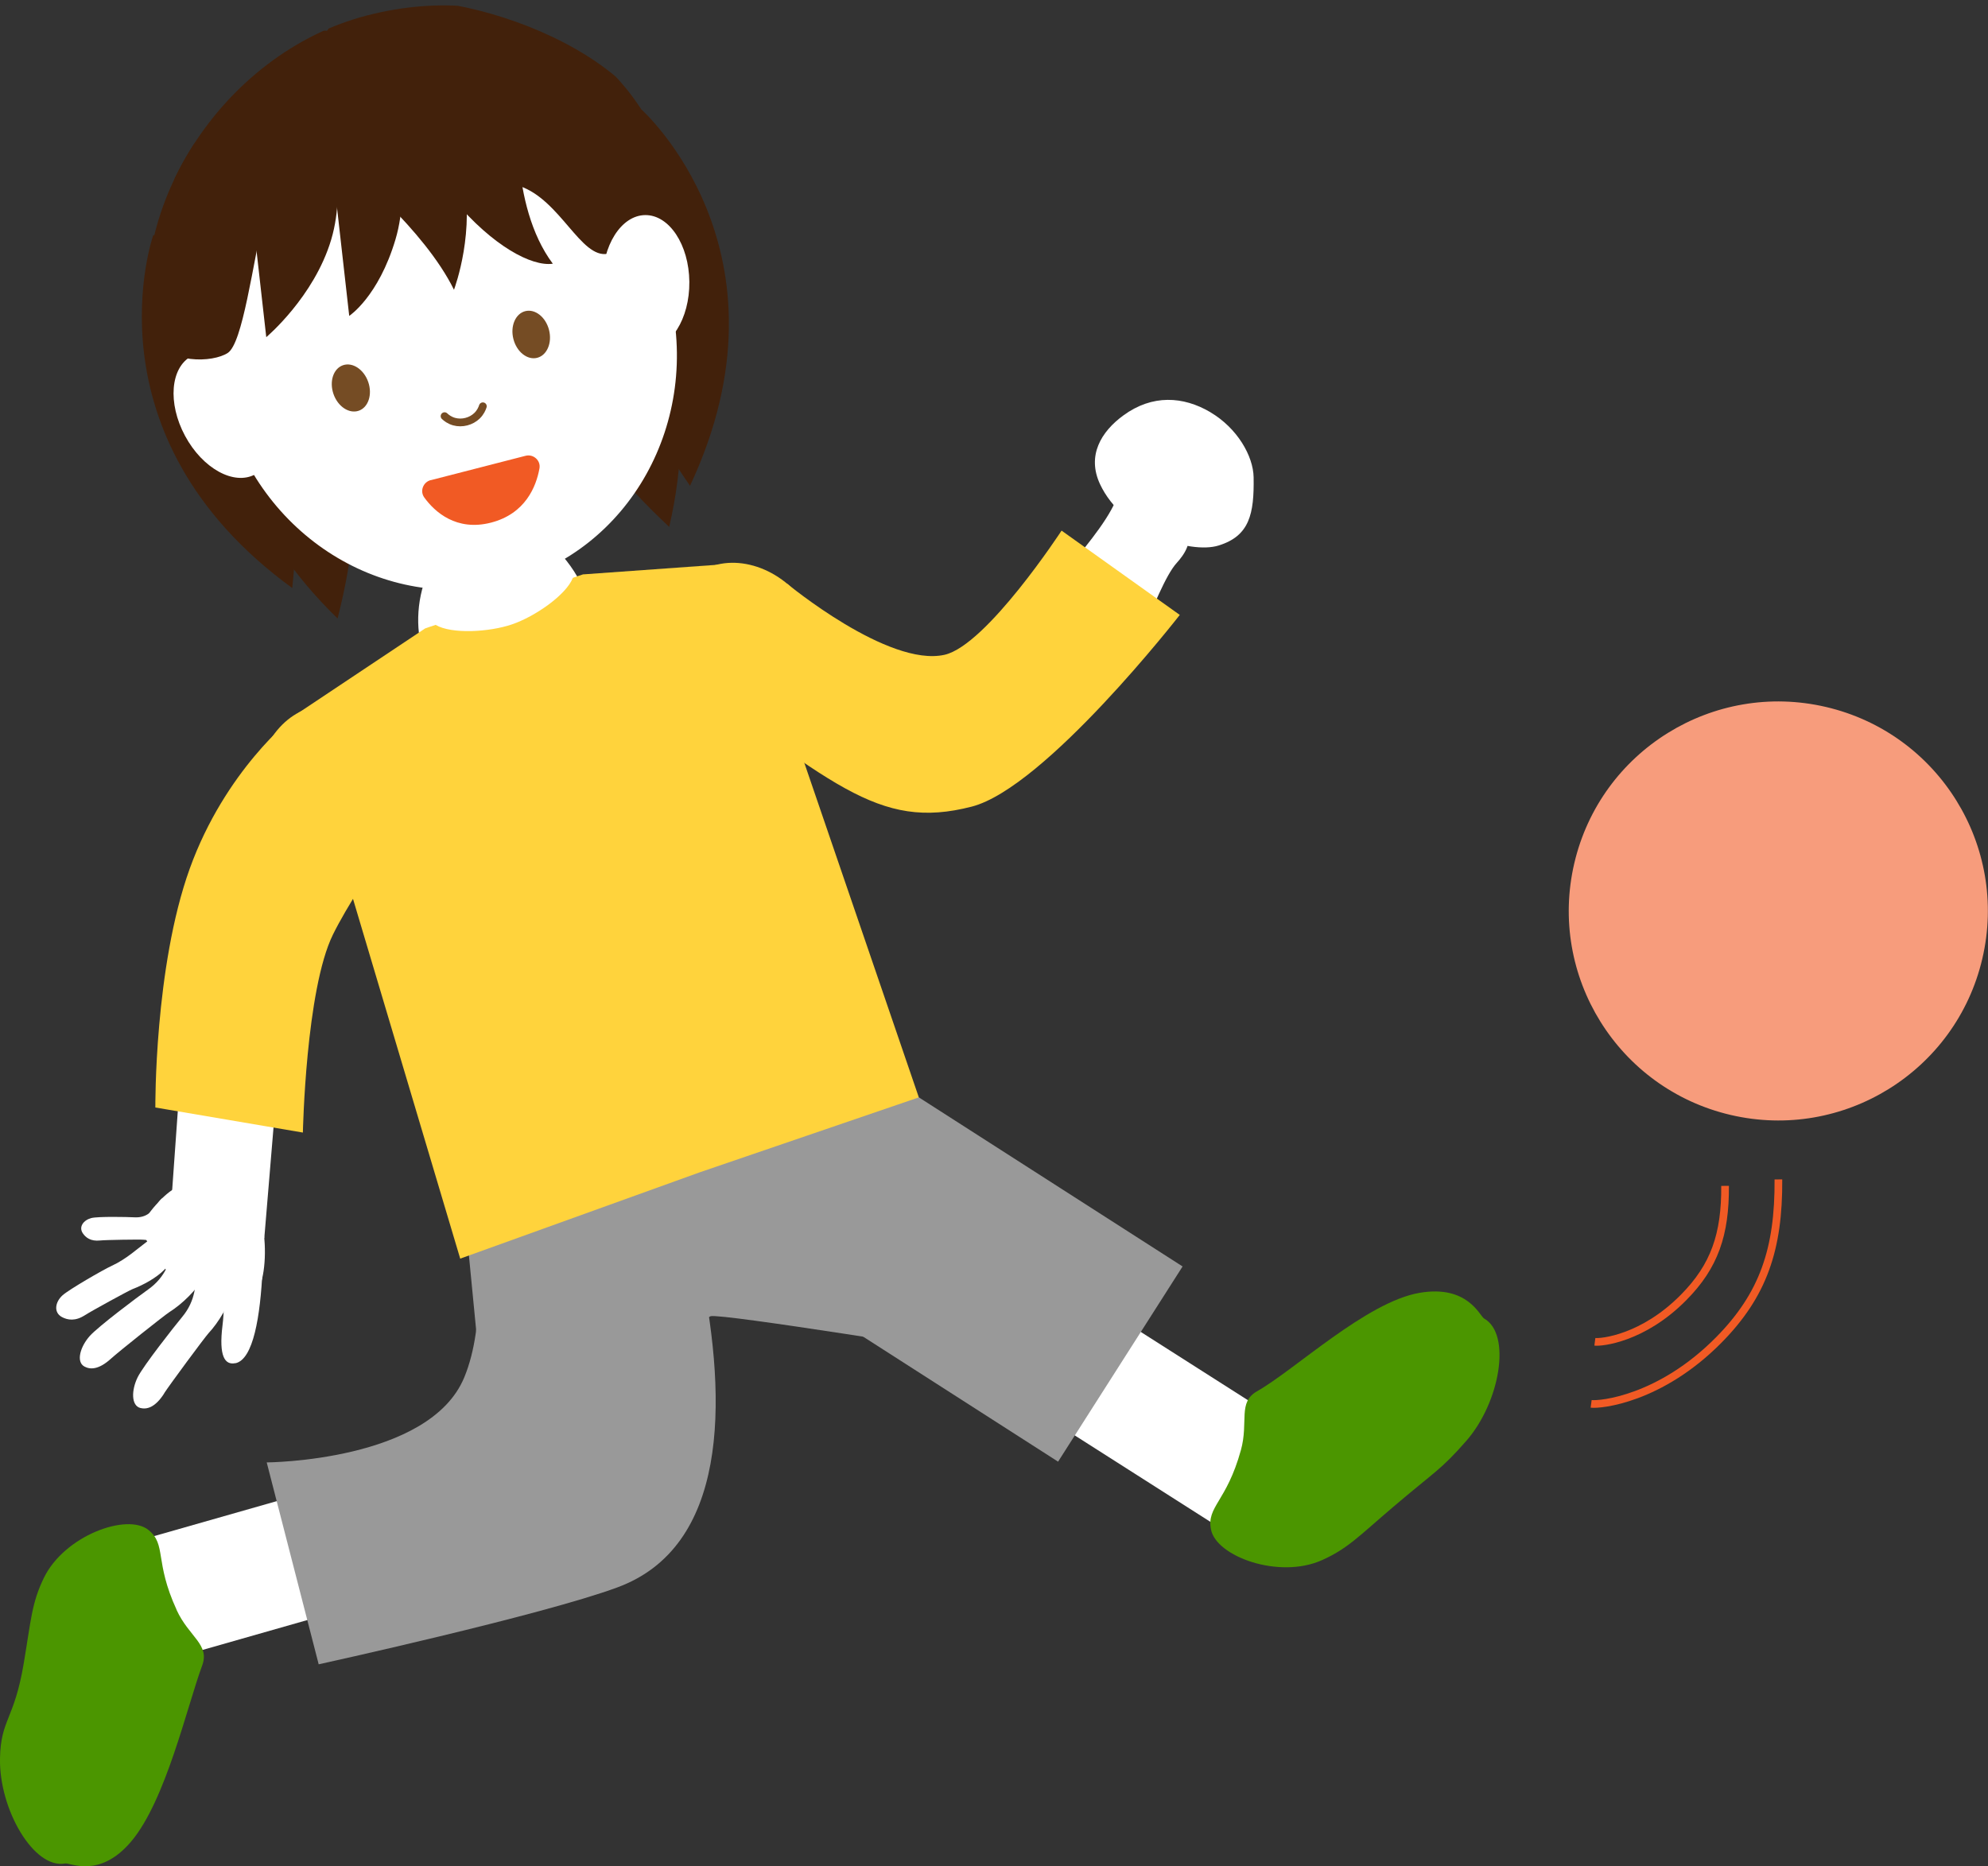 <?xml version="1.0" encoding="UTF-8"?>
<svg id="_レイヤー_2" data-name="レイヤー 2" xmlns="http://www.w3.org/2000/svg" xmlns:xlink="http://www.w3.org/1999/xlink" viewBox="0 0 261.69 245.72">
  <rect x="0" y="0" width="261.69" height="245.72" fill="#333333" stroke="none"/>
  <defs>
    <style>
      .cls-1 {
        clip-path: url(#clippath);
      }

      .cls-2, .cls-3, .cls-4 {
        fill: none;
      }

      .cls-2, .cls-5, .cls-6, .cls-7, .cls-8, .cls-9, .cls-10, .cls-11, .cls-12 {
        stroke-width: 0px;
      }

      .cls-3 {
        stroke: #f15a24;
        stroke-width: 1.01px;
      }

      .cls-3, .cls-4 {
        stroke-miterlimit: 10;
      }

      .cls-4 {
        stroke: #754c24;
        stroke-linecap: round;
        stroke-width: 1.02px;
      }

      .cls-5 {
        fill: #f79c7c;
      }

      .cls-6 {
        fill: #4b9600;
      }

      .cls-7 {
        fill: #754c24;
      }

      .cls-8 {
        fill: #42210b;
      }

      .cls-9 {
        fill: #999;
      }

      .cls-10 {
        fill: #fff;
      }

      .cls-11 {
        fill: #ffd33c;
      }

      .cls-12 {
        fill: #f15a24;
      }
    </style>
    <clipPath id="clippath">
      <path class="cls-2" d="m88.71,24.4c4.65,18.08-6.11,40.76-25.29,45.69-19.19,4.93-38.51-5.72-43.16-23.8C15.62,28.21,29.14,6.97,48.33,2.03c19.19-4.93,35.74,4.29,40.39,22.36Z"/>
    </clipPath>
  </defs>
  <g id="_レイヤー_1-2" data-name="レイヤー 1">
    <g>
      <g>
        <path class="cls-9" d="m65.04,199.48s27.09-25.79,28.5-26.19,34.28,4.94,34.28,4.94l4.6-22.39-32.85-25.08-22.04,13.35-16.95,9.37,4.46,46Z"/>
        <path class="cls-10" d="m136.25,83.62c-2.2-3.1,7.94-11.57,10.59-17.63.39-.9.73-1.83,2.3-1.26,2.18.8,5.94,2.7,7.05,4.86.87,1.7-.27,3.4-1.29,4.52-2.92,3.21-6.72,17.32-9.69,16.56-2.31-.59-6.97-4.29-8.95-7.06Z"/>
        <rect class="cls-10" x="33.05" y="185" width="16.16" height="39.38" transform="translate(226.69 109) rotate(74.08)"/>
        <polygon class="cls-10" points="34.79 163.02 22.62 157.3 24.87 125.73 37.82 126.65 34.79 163.02"/>
        <rect class="cls-10" x="140.43" y="164.21" width="16.16" height="39.38" transform="translate(-86.4 210.28) rotate(-57.49)"/>
        <polygon class="cls-9" points="139.28 192.44 155.67 166.74 99.56 130.76 83.18 156.46 139.28 192.44"/>
        <path class="cls-6" d="m23.25,211.95c-2.95-6.42-1.3-8.57-3.71-10.52-2.81-2.26-11.07.74-13.77,6.32-1.61,3.32-1.68,5.53-2.64,11.21C1.87,226.49.1,226.32,0,231.5c-.13,6.75,4.48,14.61,8.57,13.84.67-.13,4.51,2.04,8.68-2.87,4.57-5.39,7.38-17.83,9.36-23.18,1.04-2.8-1.72-3.75-3.37-7.34Z"/>
        <path class="cls-6" d="m163.34,190.94c-1.88,6.81-4.53,7.39-3.93,10.44.69,3.54,8.94,6.56,14.6,4.03,3.37-1.51,4.85-3.14,9.23-6.88,5.81-4.95,6.36-4.93,9.77-8.82,4.45-5.08,5.98-14.06,2.36-16.11-.59-.33-2.14-4.47-8.49-3.39-6.97,1.18-16.42,10.13-21.39,12.95-2.6,1.47-1.1,3.98-2.15,7.79Z"/>
        <g>
          <path class="cls-8" d="m32.91,32.83s-12.95,24.8,11.53,48.6c2.25-8.99,2.28-13.33,1.59-19-.69-5.68-5.87-21.91-5.87-21.91l-7.25-7.69Z"/>
          <path class="cls-8" d="m20.18,30.94s-9.31,26.38,18.29,46.48c.96-9.22.37-13.51-1.11-19.04-1.49-5.52-8.91-20.86-8.91-20.86l-8.26-6.59Z"/>
          <ellipse class="cls-10" cx="29.4" cy="54.67" rx="5.72" ry="8.84" transform="translate(-22.38 20.43) rotate(-28.25)"/>
          <path class="cls-8" d="m84.44,14.42s20.88,18.62,6.39,49.54c-5.28-7.61-6.84-11.66-8.2-17.22-1.36-5.56-2.25-22.57-2.25-22.57l4.06-9.76Z"/>
          <path class="cls-8" d="m71.5,22.26s24.3,13.86,16.59,47.11c-6.76-6.34-9.13-9.97-11.62-15.12-2.49-5.15-6.91-21.6-6.91-21.6l1.94-10.39Z"/>
          <path class="cls-10" d="m56.73,87.91c3.98,5.44,18,6.5,20.92-2.16,2.44-7.25-5.93-18.87-13.98-16.8-9.06,2.33-10.24,14.44-6.94,18.96Z"/>
          <ellipse class="cls-10" cx="58.85" cy="46.03" rx="30.15" ry="31.71" transform="translate(-9.61 16.1) rotate(-14.42)"/>
          <g class="cls-1">
            <path class="cls-8" d="m46.15,11.46s17.4,11.4,22.26,13.04c5.36,1.81,8.06,9.6,11.6,8.91,1.61-.31,11.69-7.19,6.01-17.5C78.83,2.85,50.23-4.19,44.12,2.67c-4.66,5.23.31,7.32,2.03,8.79Z"/>
            <path class="cls-8" d="m20.03,44.31c2.13,3.69,7.98,3.44,9.95,2.16,1.96-1.29,3.22-11.3,5.04-19.5,1.22-5.48,1.78-6.29-2.73-7.76-8.92-2.91-24.01,4.73-12.26,25.1Z"/>
            <path class="cls-8" d="m26.47,31.34c2.96,3.45,8.61-2.21,11.23-3.92,10.24-6.67,15.24-7.02,17.34-15.83,1.4-5.89-4.88-6.84-11.1-7.48-12.32-1.27-28.38,14.53-17.47,27.23Z"/>
            <path class="cls-8" d="m43.29,17.83l2.68,23.76s3.84-2.51,6.09-10.07c2.24-7.56-.65-14.91-.65-14.91l-8.12,1.22Z"/>
            <path class="cls-8" d="m32.37,20.63l2.68,23.76s6.3-5.29,8.55-12.85c2.24-7.56-.65-14.91-.65-14.91l-10.58,4Z"/>
            <path class="cls-8" d="m45.77,22.01s10.07,8.15,13.99,16.14c.16-.46,2.86-7.78,1.1-15.5-1.77-7.72-7.87-12.67-7.87-12.67l-7.22,12.03Z"/>
            <path class="cls-8" d="m68.27,13.77s-1.34,13.14,4.5,20.95c-2.78.4-7.9-2.33-12.99-8.37-5.09-6.04-5.39-13.92-5.39-13.92l13.89,1.34Z"/>
            <path class="cls-8" d="m70.31,18.36s10.08,6.57,9.98,19.9c1.22-.73,4.89-7.04,3.91-14.37-.29-7.45-5.3-12.86-5.3-12.86l-8.58,7.33Z"/>
          </g>
          <path class="cls-4" d="m58.52,54.79c.23.22.65.55,1.26.72,1.05.29,2.24-.02,3.02-.78.45-.44.66-.93.76-1.24"/>
          <path class="cls-12" d="m56.7,63.22l12.48-3.21c1.03-.27,2.03.62,1.83,1.67-.43,2.37-1.84,5.96-6.38,7.13s-7.4-1.4-8.78-3.31c-.61-.84-.15-2.03.85-2.29Z"/>
          <ellipse class="cls-10" cx="85.02" cy="37.16" rx="5.72" ry="8.84" transform="translate(-.37 .86) rotate(-.58)"/>
          <ellipse class="cls-7" cx="46.19" cy="51.08" rx="2.42" ry="3.17" transform="translate(-14.2 17.97) rotate(-19.14)"/>
          <ellipse class="cls-7" cx="69.93" cy="44.05" rx="2.42" ry="3.17" transform="translate(-8.77 18.79) rotate(-14.42)"/>
        </g>
        <g>
          <path class="cls-10" d="m33.52,158.17c2.53,4.63,1.35,15.83-2.22,11.92-2.59-2.83-6.79,1.93-9.32-2.69-2.53-4.63-5.26-4.92-.73-9.54,3.48-3.55,9.74-4.32,12.27.31Z"/>
          <path class="cls-10" d="m30.99,179.48c2.36-.49,3.28-6.19,3.57-12.33.04-.81,1.01-4.82-1.09-4.3s-2.1.35-2.43.93c-1.86,3.31-1.31,7.23-1.75,10.72-.51,4.11.33,5.25,1.69,4.97Z"/>
          <path class="cls-10" d="m21.6,183.45c.71-1.11,5.33-7.35,5.84-7.91,2.74-2.95,5.14-8.71,2.67-11.31-.62-.65-1.72-.77-2.51-.59-3.74.85.07,5.32-3.63,9.76-1.04,1.25-5.11,6.43-5.84,7.91-.84,1.69-.89,3.77.37,4.07.81.19,1.9-.03,3.11-1.92Z"/>
          <path class="cls-10" d="m14.62,178.87c.97-.89,7.05-5.73,7.69-6.13,3.4-2.15,7.21-7.09,5.49-10.24-.43-.78-1.46-1.19-2.28-1.22-3.83-.14-1.3,5.16-6.02,8.49-1.33.94-6.59,4.89-7.69,6.13-1.25,1.41-1.83,3.41-.69,4.02.73.39,1.84.46,3.5-1.05Z"/>
          <path class="cls-10" d="m11.23,173.13c.77-.51,5.69-3.2,6.22-3.41,2.84-1.09,6.74-3.64,4.85-6.31-1.66-2.36-3.72,1.47-7.6,3.25-1.1.5-5.65,3.13-6.48,3.89-.95.86-1.2,2.24-.07,2.85.73.39,1.77.6,3.08-.28Z"/>
          <path class="cls-10" d="m13.18,163.32c.74-.08,5.23-.15,5.68-.1,2.42.28,5.56-.86,5.07-3.43-.12-.64-.67-1.33-1.16-1.71-2.28-1.79-1.67,2.38-5.08,2.19-.96-.05-4.81-.13-5.68.1-.99.26-1.69,1.14-1.11,2,.37.55,1.03,1.09,2.28.95Z"/>
        </g>
        <path class="cls-9" d="m57.53,139.92s9.39,27.4,3.58,41.43c-4.58,11.07-26,11.19-26,11.19l6.84,26.58s29.34-6.43,39.33-10.13c28.92-10.68.3-75.27.3-75.27l-24.06,6.19Z"/>
        <path class="cls-11" d="m76.78,75.61s-1.18.39-1.37.47c-.89,2.26-4.99,5.09-8,6.12s-7.98,1.31-10.07.07c-.21.06-1.38.47-1.38.47l-16.77,11.18,21.39,71.79,31.52-11.36,28.85-9.87-24.06-70.3-20.1,1.44Z"/>
        <path class="cls-11" d="m86.74,86.55l16.85-9.72s13.33,11.04,20.74,9.38c5.54-1.24,15.41-16.35,15.41-16.35l15.56,11.1s-17.69,22.74-27.39,25.24c-12.38,3.19-18.31-3.05-41.16-19.66Z"/>
        <path class="cls-11" d="m57.78,101.74l-19.25-7.28s-8.89,6.95-13.56,19.92c-4.67,12.98-4.52,31.43-4.52,31.43l19.42,3.3s.38-18.8,3.96-26.07,13.96-21.31,13.96-21.31Z"/>
        <ellipse class="cls-11" cx="43.08" cy="104.14" rx="9.34" ry="11.29"/>
        <ellipse class="cls-11" cx="98.29" cy="84.71" rx="9.34" ry="11.29" transform="translate(-31.23 76.89) rotate(-37.3)"/>
        <path class="cls-10" d="m159.33,54.27c-3.57-2.11-7.65-2.36-11.45.42-2.94,2.14-4.83,5.3-3.08,9.05,3,6.42,11.85,9.23,15.58,8.09,4.13-1.26,4.72-4.2,4.64-9-.05-2.79-2.14-6.46-5.7-8.56Z"/>
      </g>
      <circle class="cls-5" cx="234.1" cy="119.94" r="27.58" transform="translate(64.07 320.64) rotate(-76.86)"/>
      <path class="cls-3" d="m234.1,155.28c.06,9.17-1.99,15.22-7.88,21.17-7.69,7.77-15.56,8.54-16.77,8.38"/>
      <path class="cls-3" d="m227.08,156.13c.04,6.38-1.38,10.58-5.48,14.71-5.34,5.4-10.81,5.93-11.66,5.82"/>
    </g>
  </g>
</svg>
